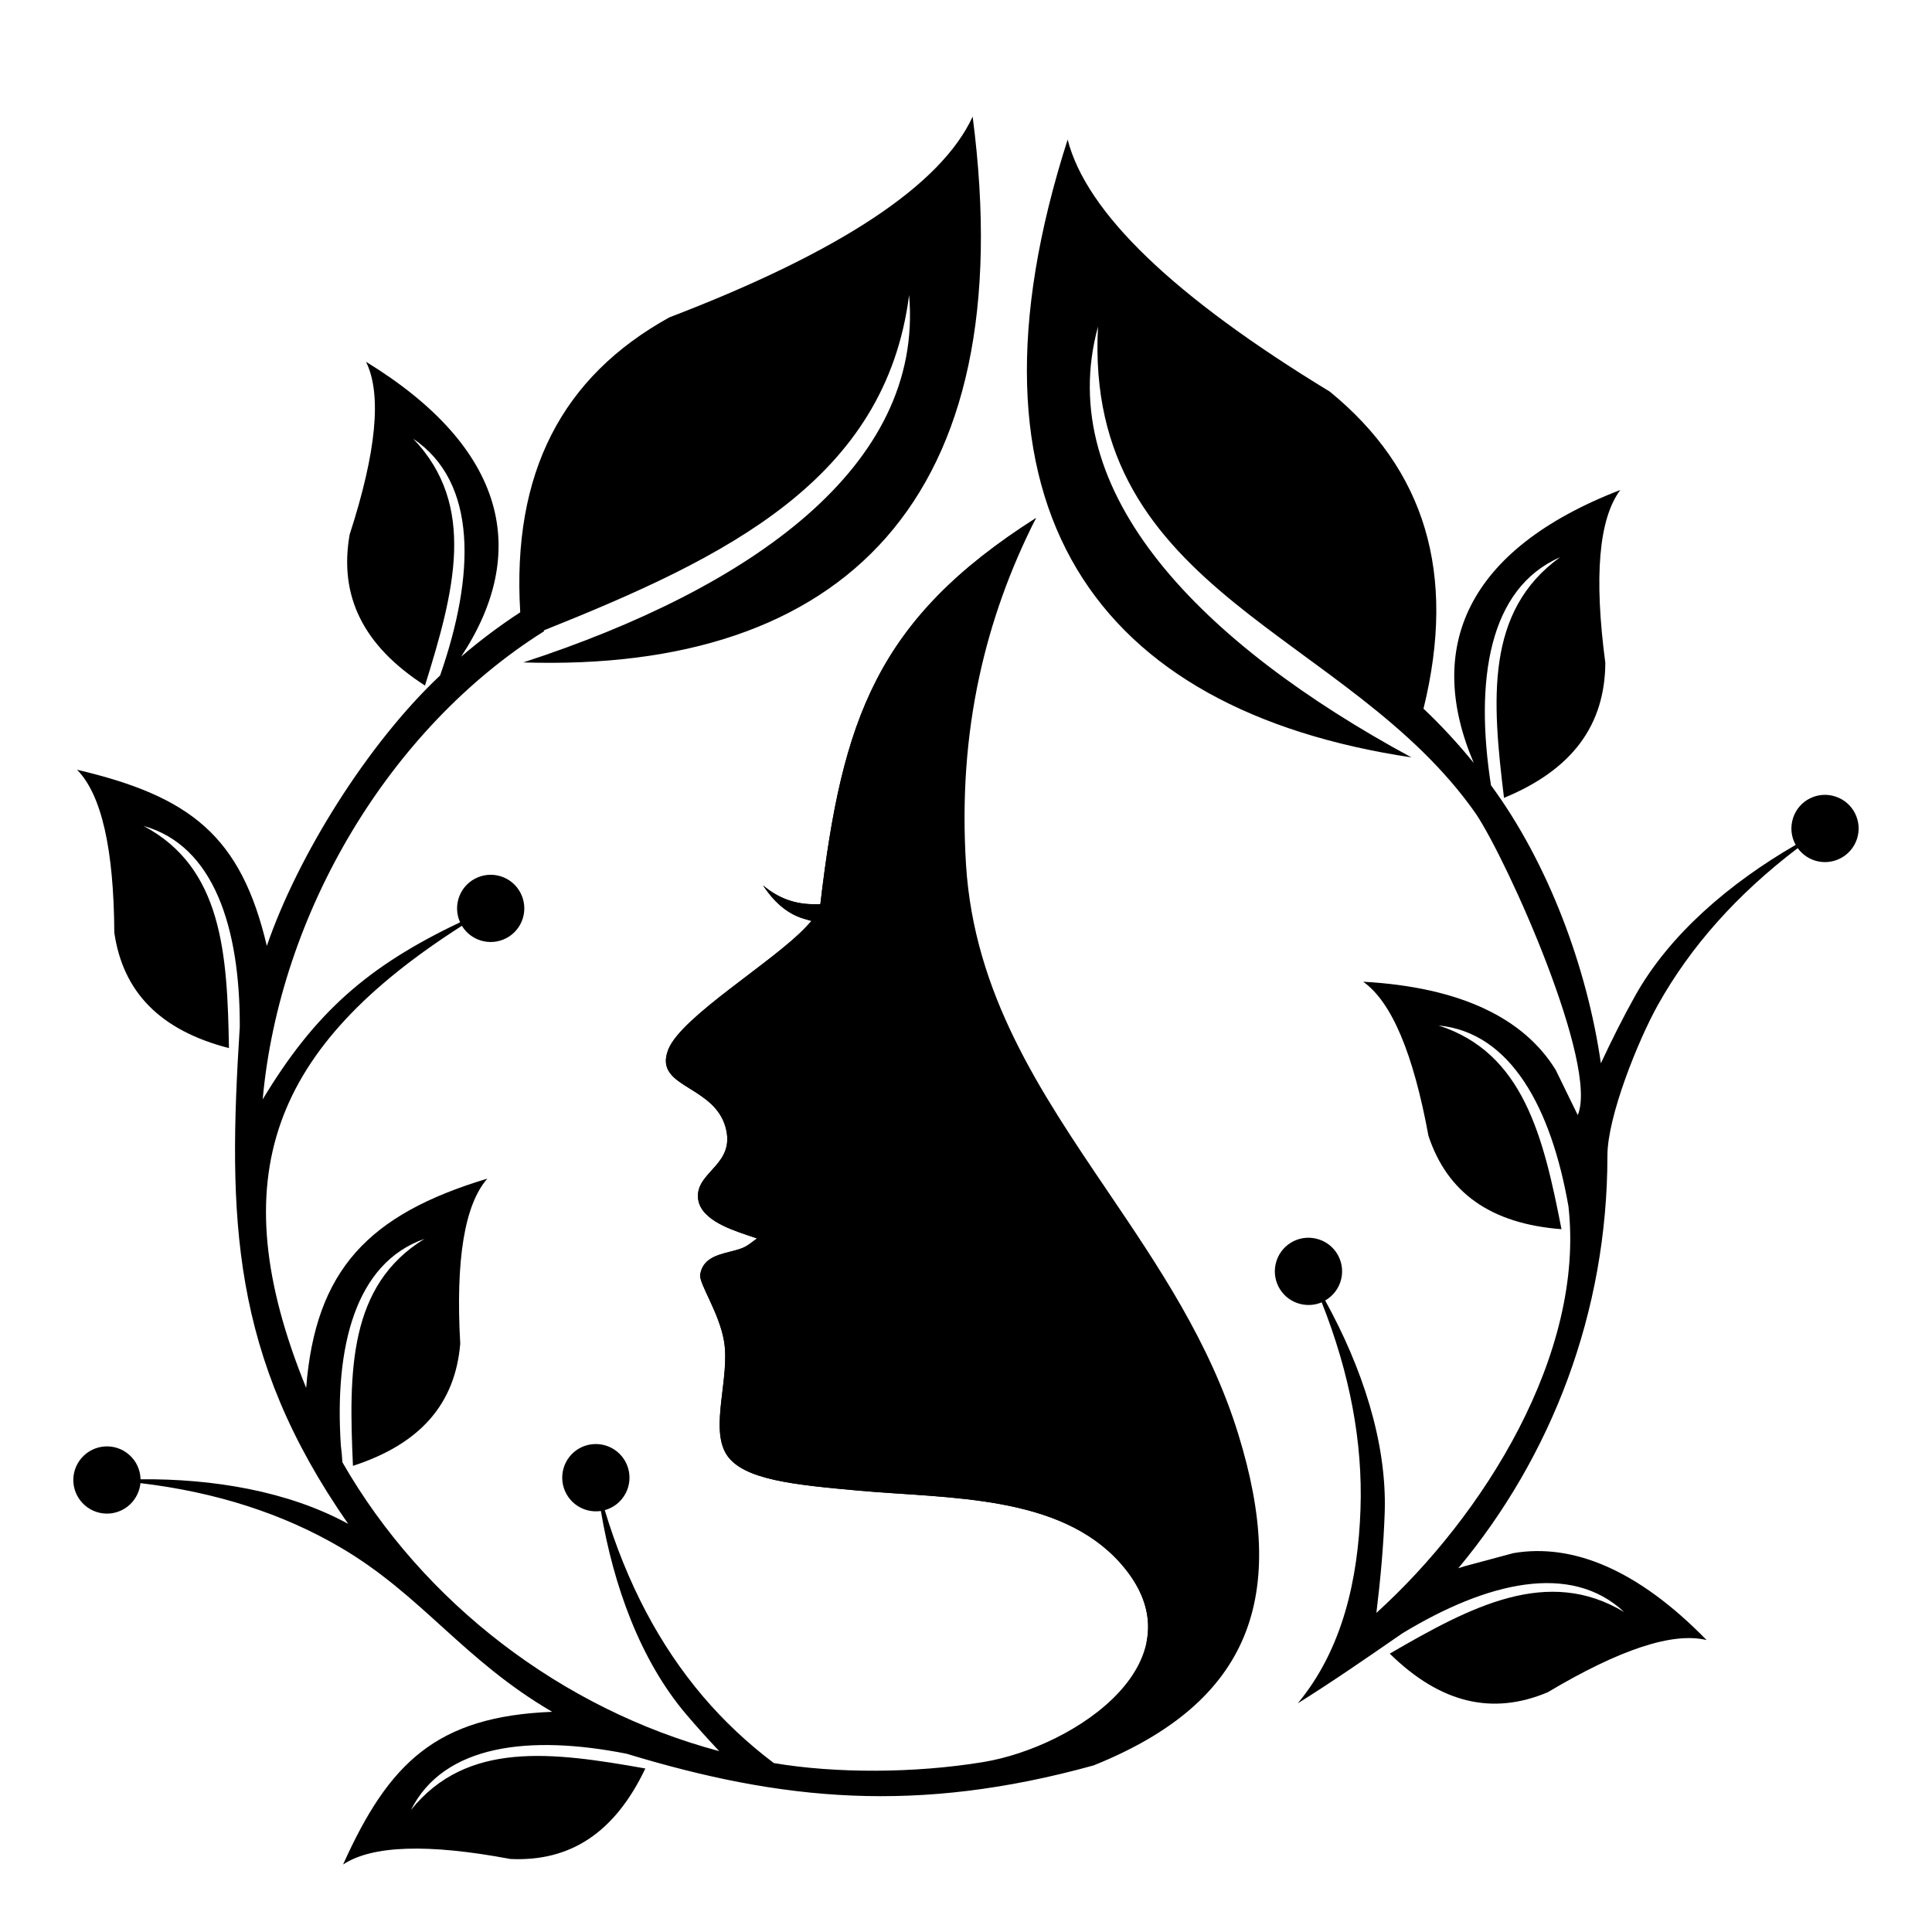 <?xml version="1.0" encoding="utf-8"?>
<!-- Generator: Adobe Illustrator 16.0.0, SVG Export Plug-In . SVG Version: 6.00 Build 0)  -->
<!DOCTYPE svg PUBLIC "-//W3C//DTD SVG 1.1//EN" "http://www.w3.org/Graphics/SVG/1.1/DTD/svg11.dtd">
<svg version="1.1" id="Calque_1" xmlns="http://www.w3.org/2000/svg" xmlns:xlink="http://www.w3.org/1999/xlink" x="0px" y="0px"
	 width="36px" height="36px" viewBox="0 0 36 36" enable-background="new 0 0 36 36" xml:space="preserve">
<path fill-rule="evenodd" clip-rule="evenodd" d="M29.83,19.813c0.201-0.43,0.412-0.853,0.639-1.258
	c0.642-1.149,1.772-2.107,2.991-2.812c-0.084-0.148-0.105-0.33-0.048-0.503c0.108-0.329,0.463-0.507,0.791-0.397
	c0.329,0.108,0.507,0.464,0.398,0.792c-0.11,0.328-0.464,0.506-0.793,0.397c-0.129-0.043-0.236-0.126-0.31-0.228
	c-1.131,0.859-2,1.836-2.608,2.926c-0.363,0.651-0.938,2.071-0.938,2.803c0,2.924-1.044,5.605-2.778,7.688
	c0.04-0.013,0.083-0.026,0.125-0.039l0.901-0.242c1.106-0.188,2.322,0.309,3.6,1.62c-0.628-0.153-1.615,0.171-2.961,0.973
	c-1.028,0.432-1.996,0.209-2.943-0.72c1.524-0.886,2.944-1.631,4.368-0.775c-0.994-0.934-2.556-0.56-4.132,0.396
	c-0.7,0.484-1.334,0.921-1.95,1.305c0.84-1.011,1.125-2.327,1.169-3.619c0.043-1.247-0.199-2.532-0.723-3.853
	c-0.116,0.049-0.25,0.064-0.384,0.034c-0.338-0.075-0.55-0.412-0.474-0.748c0.076-0.339,0.411-0.551,0.749-0.474
	c0.338,0.075,0.55,0.41,0.474,0.748c-0.04,0.178-0.153,0.321-0.3,0.406c0.68,1.232,1.153,2.635,1.109,3.953
	c-0.021,0.616-0.079,1.243-0.155,1.868c1.999-1.812,3.888-4.823,3.579-7.575c-0.318-1.817-1.064-3.239-2.421-3.371
	c1.58,0.508,1.954,2.068,2.291,3.796c-1.324-0.101-2.128-0.683-2.479-1.74c-0.283-1.541-0.688-2.497-1.216-2.871
	c1.826,0.101,3.001,0.688,3.588,1.645l0.41,0.84c0.394-0.927-1.295-4.709-1.896-5.612c-2.37-3.396-7.313-4.088-7.043-9.081
	c-0.848,3.094,1.924,5.907,5.84,8.028c-5.881-0.884-8.609-4.64-6.406-11.512c0.349,1.362,1.977,2.927,4.886,4.697
	c1.769,1.447,2.367,3.377,1.745,5.907c0.334,0.316,0.645,0.654,0.936,1.011c-0.91-2.135-0.15-3.972,2.731-5.086
	c-0.4,0.537-0.493,1.611-0.279,3.222c-0.008,1.158-0.613,1.99-1.888,2.515c-0.222-1.816-0.354-3.475,1.044-4.483
	c-1.33,0.581-1.591,2.292-1.287,4.248C28.854,16.088,29.575,18.037,29.83,19.813"/>
<path fill-rule="evenodd" clip-rule="evenodd" d="M4.972,17.626C4.49,15.58,3.553,14.84,1.435,14.343
	c0.455,0.459,0.686,1.472,0.695,3.037c0.162,1.104,0.851,1.818,2.136,2.15c-0.029-1.763-0.124-3.364-1.592-4.14
	c1.313,0.367,1.799,1.896,1.794,3.742c-0.227,3.569-0.165,6.129,2.02,9.263c-1.115-0.609-2.515-0.843-3.869-0.831
	c-0.004-0.17-0.076-0.339-0.214-0.458c-0.26-0.228-0.656-0.201-0.884,0.06c-0.228,0.26-0.201,0.656,0.06,0.883
	c0.26,0.228,0.656,0.201,0.883-0.059c0.09-0.104,0.141-0.229,0.153-0.354c1.411,0.168,2.655,0.569,3.732,1.201
	c1.514,0.889,2.285,2.095,3.94,3.06c-2.154,0.085-3.043,0.948-3.896,2.845c0.538-0.356,1.576-0.392,3.115-0.103
	c1.115,0.054,1.947-0.487,2.517-1.686c-1.735-0.308-3.325-0.521-4.367,0.772c0.612-1.219,2.207-1.404,4.017-1.047
	c2.895,0.88,5.414,1.127,8.702,0.218c2.955-1.187,3.624-3.171,2.696-6.175c-0.528-1.709-1.489-3.129-2.432-4.522
	c-1.261-1.863-2.49-3.68-2.641-6.091c-0.075-1.22,0.005-2.382,0.249-3.505c0.219-1.012,0.569-1.992,1.056-2.951
	c-2.97,1.889-3.614,3.747-4.019,7.195l-0.084,0.001c-0.401,0.006-0.706-0.12-0.983-0.35c0.185,0.282,0.433,0.523,0.753,0.618
	l0.15,0.044l-0.107,0.115C14.4,17.93,12.7,18.94,12.455,19.554c-0.155,0.386,0.104,0.548,0.396,0.729
	c0.271,0.169,0.564,0.351,0.668,0.716c0.194,0.684-0.505,0.819-0.513,1.278c-0.007,0.42,0.557,0.615,0.912,0.736
	c0.003,0,0.171,0.058,0.189,0.064c-0.217,0.162-0.217,0.176-0.518,0.251c-0.234,0.061-0.495,0.128-0.541,0.424
	c-0.025,0.165,0.356,0.709,0.445,1.242c0.113,0.673-0.267,1.606,0.043,2.105c0.302,0.482,1.288,0.57,2.476,0.678
	c1.678,0.15,3.733,0.073,4.868,1.352c1.578,1.782-0.828,3.42-2.562,3.705c-1.285,0.211-2.758,0.212-3.899,0.018
	c-0.488-0.368-0.929-0.782-1.322-1.244c-0.809-0.953-1.417-2.108-1.828-3.469c0.123-0.033,0.236-0.105,0.322-0.211
	c0.217-0.271,0.175-0.663-0.095-0.882c-0.27-0.216-0.664-0.175-0.881,0.094c-0.217,0.271-0.175,0.664,0.095,0.883
	c0.142,0.114,0.319,0.157,0.487,0.132c0.233,1.389,0.734,2.781,1.586,3.785c0.198,0.234,0.405,0.462,0.619,0.69
	c-2.926-0.78-5.519-2.762-7.022-5.383c-0.005-0.101-0.015-0.203-0.029-0.316c-0.12-1.841,0.27-3.396,1.558-3.846
	c-1.416,0.866-1.412,2.47-1.332,4.229c1.263-0.41,1.906-1.163,1.999-2.276c-0.088-1.563,0.08-2.59,0.505-3.076
	c-2.215,0.667-3.203,1.701-3.376,3.899c-1.609-3.948-0.617-6.361,2.902-8.61c0.065,0.108,0.165,0.198,0.291,0.252
	c0.318,0.135,0.687-0.013,0.822-0.331s-0.013-0.687-0.331-0.822c-0.319-0.135-0.686,0.013-0.822,0.331
	c-0.072,0.169-0.063,0.351,0.006,0.505c-1.725,0.818-2.712,1.693-3.678,3.299c0.314-3.471,2.36-6.914,5.245-8.724l-0.009-0.014
	c3.4-1.359,6.369-2.803,6.809-6.25c0.277,3.196-2.956,5.464-7.189,6.846c5.943,0.188,9.305-3.015,8.373-10.17
	c-0.587,1.276-2.471,2.523-5.65,3.74c-2,1.105-2.937,2.896-2.78,5.496c-0.385,0.251-0.753,0.528-1.102,0.827
	c1.28-1.936,0.863-3.88-1.772-5.495c0.297,0.601,0.196,1.674-0.305,3.22c-0.2,1.14,0.246,2.068,1.404,2.813
	c0.545-1.746,0.974-3.354-0.219-4.598c1.203,0.811,1.152,2.541,0.501,4.41C6.856,13.851,5.55,15.94,4.972,17.626"/>
<path fill-rule="evenodd" clip-rule="evenodd" d="M21.36,30.621c2.493-6.594-8.51-10.338-2.055-20.967
	c-2.97,1.889-3.614,3.747-4.019,7.195l-0.084,0.001c-0.401,0.006-0.706-0.12-0.983-0.35c0.185,0.282,0.433,0.523,0.753,0.618
	l0.15,0.044l-0.107,0.115c-0.616,0.652-2.316,1.665-2.562,2.276c-0.155,0.386,0.104,0.548,0.396,0.729
	c0.271,0.169,0.564,0.351,0.668,0.716c0.194,0.684-0.505,0.819-0.513,1.278c-0.007,0.42,0.557,0.615,0.912,0.736
	c0.003,0,0.171,0.058,0.189,0.064c-0.217,0.162-0.217,0.176-0.518,0.251c-0.234,0.061-0.495,0.128-0.541,0.424
	c-0.025,0.165,0.356,0.709,0.445,1.242c0.113,0.673-0.267,1.606,0.043,2.105c0.302,0.482,1.288,0.57,2.476,0.678
	c1.678,0.15,3.733,0.073,4.868,1.352C21.34,29.65,21.462,30.157,21.36,30.621"/>
</svg>
